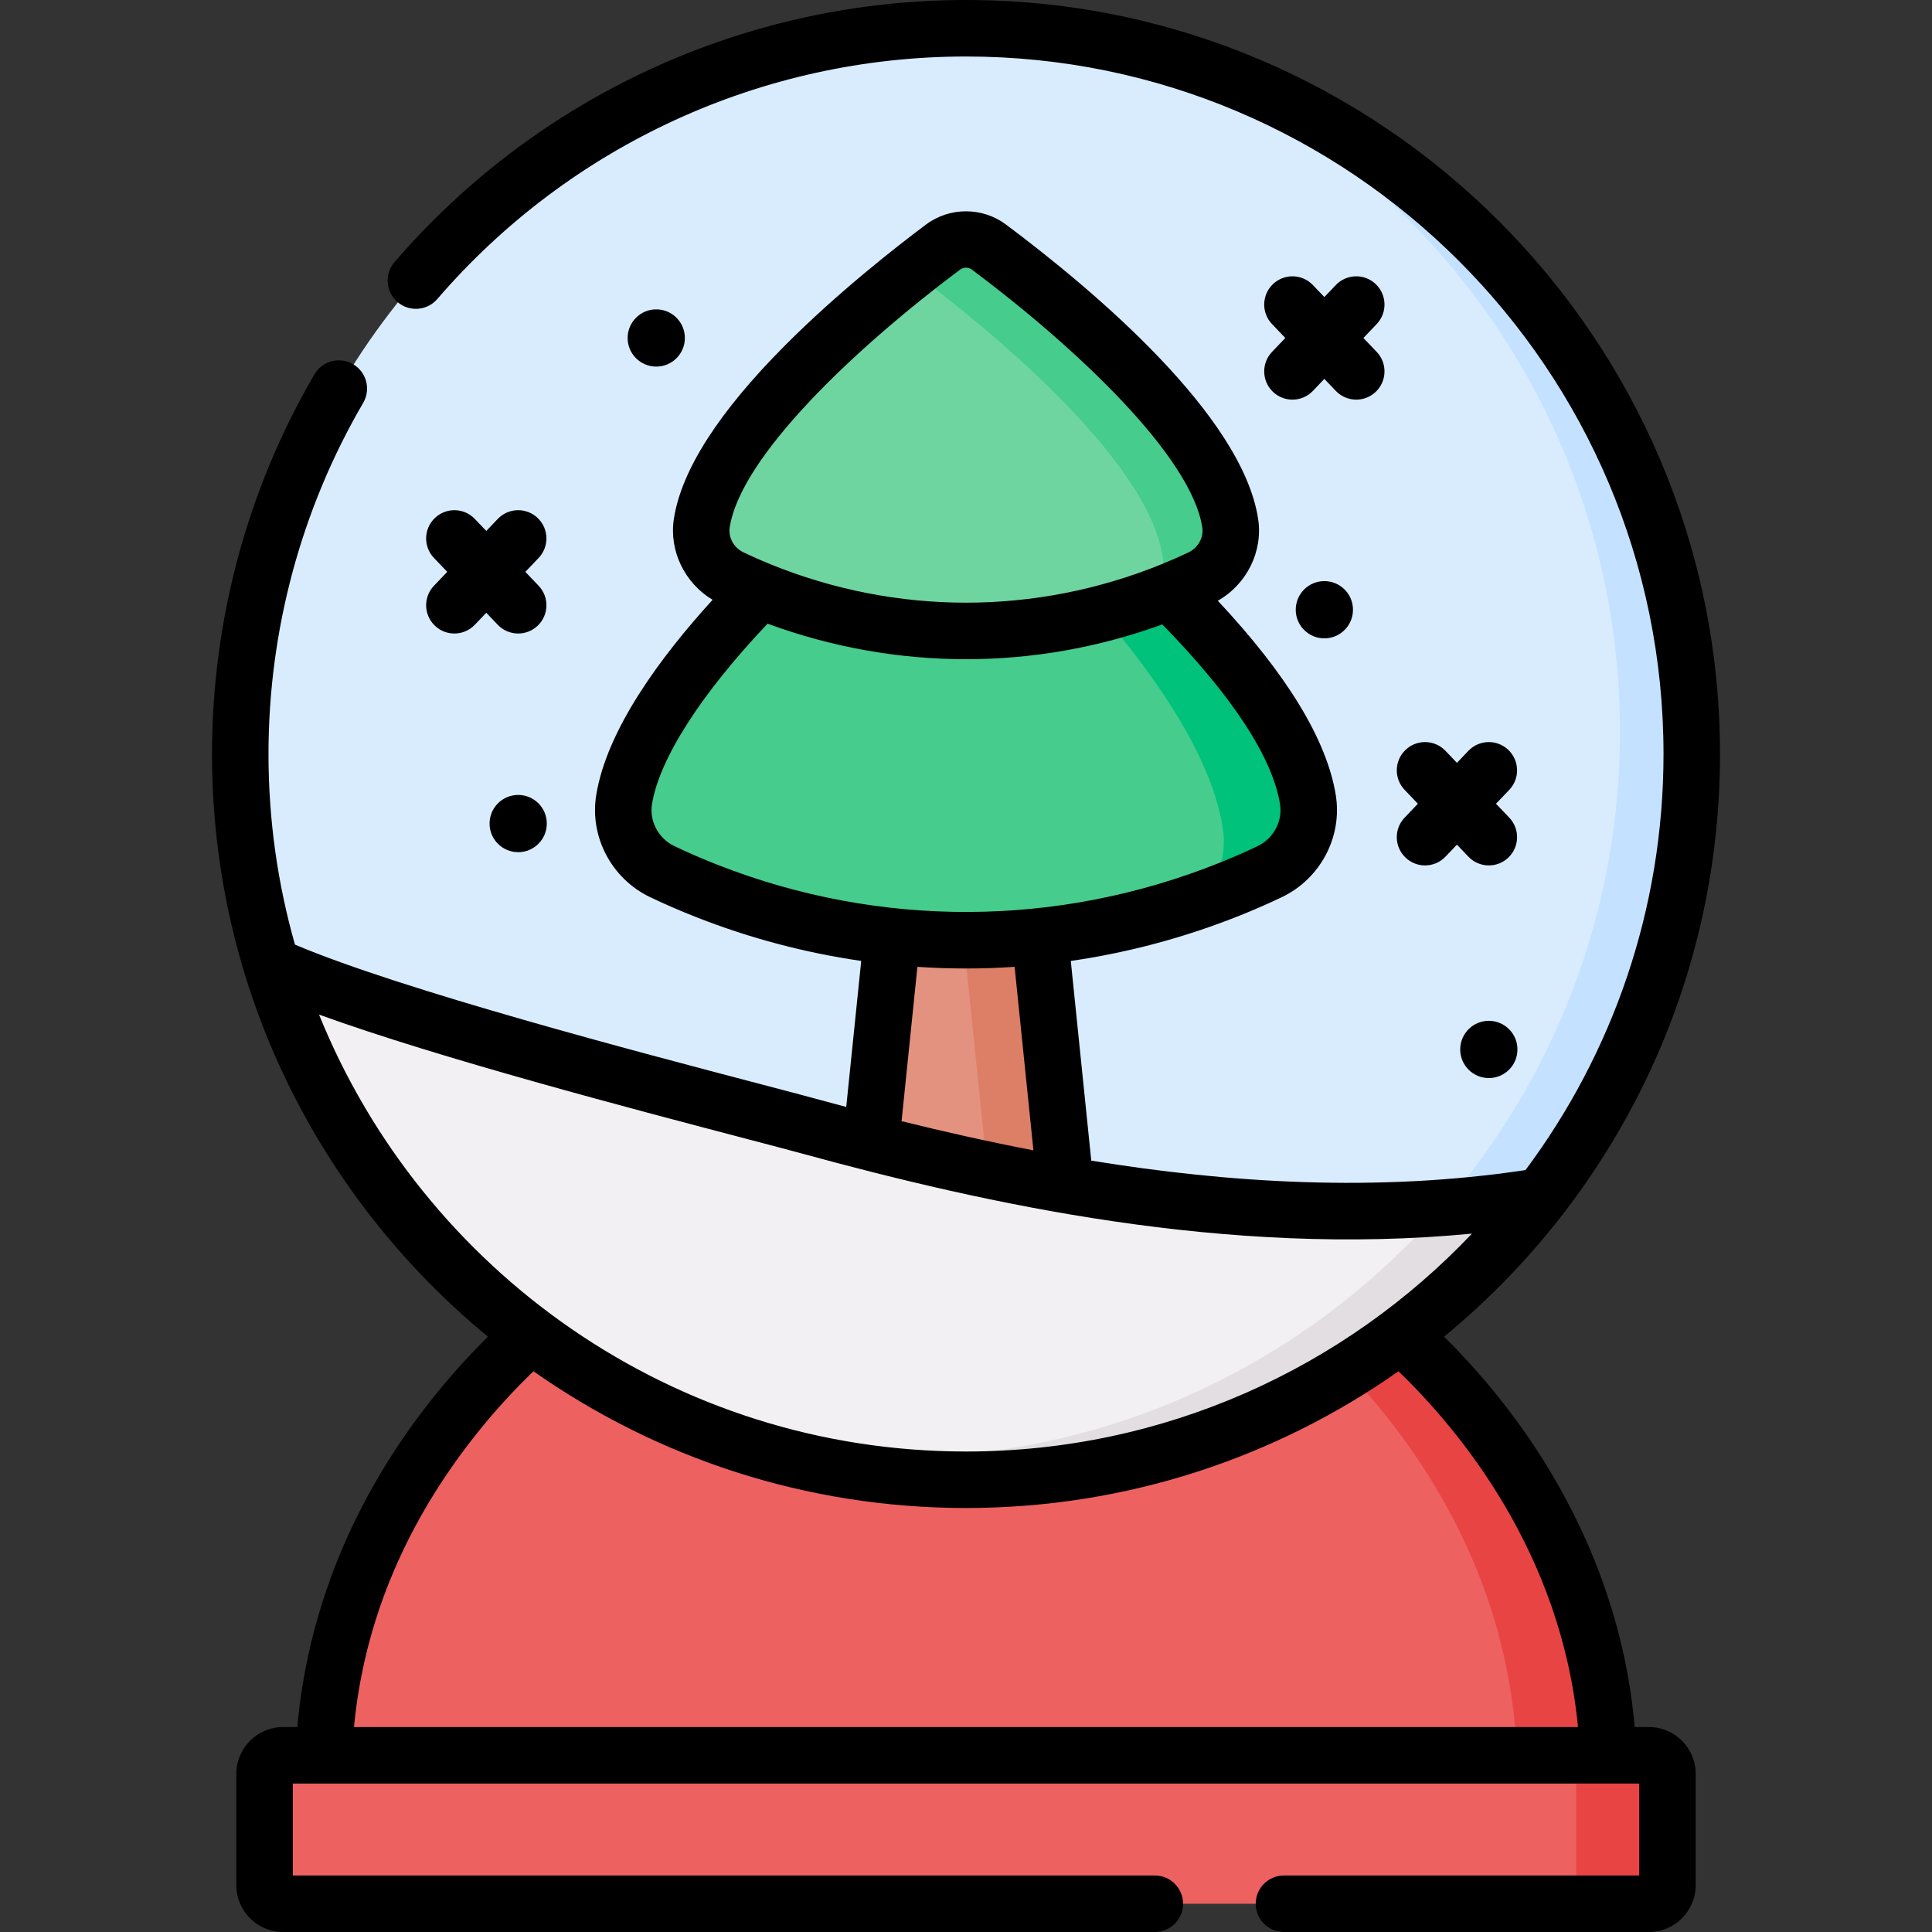<svg id="Capa_1" enable-background="new 0 0 512 512" height="512" viewBox="0 0 512 512" width="512" xmlns="http://www.w3.org/2000/svg"><rect x="0" y="0" width="512" height="512" fill="#333333" stroke="none"/><g><g><path d="m436.966 504.514h-361.932c-2.719 0-4.924-2.204-4.924-4.924v-29.491c0-2.719 2.204-4.924 4.924-4.924h361.932c2.719 0 4.924 2.204 4.924 4.924v29.491c0 2.719-2.205 4.924-4.924 4.924z" fill="#ee6161"/></g><g><path d="m362.579 346.68h-106.579-106.579s-60.637 42.618-63.613 118.496h170.192 170.192c-2.975-75.878-63.613-118.496-63.613-118.496z" fill="#ee6161"/></g><g><path d="m441.89 470.096v29.496c0 2.715-2.206 4.921-4.921 4.921h-24.196c2.715 0 4.921-2.206 4.921-4.921v-29.496c0-2.715-2.206-4.921-4.921-4.921h24.196c2.715 0 4.921 2.206 4.921 4.921z" fill="#e94444"/></g><g><path d="m426.189 465.175h-24.186c-2.985-75.881-63.614-118.493-63.614-118.493h24.186c0-.001 60.64 42.611 63.614 118.493z" fill="#e94444"/></g><g><circle cx="256" cy="199.819" fill="#d8ecfe" r="192.333"/></g><g><path d="m274.605 238.656h-37.21l-7.876 76.817c-.446 3.091 1.952 5.858 5.074 5.858h42.814c3.123 0 5.52-2.768 5.074-5.858z" fill="#e49280"/></g><g><path d="m277.409 321.329h-20.307c3.125 0 5.522-2.761 5.077-5.856l-7.878-76.819h20.307l7.868 76.819c.455 3.095-1.942 5.856-5.067 5.856z" fill="#dd7f66"/></g><g><path d="m448.331 199.822c0 106.218-86.113 192.33-192.33 192.33-23.331 0-45.691-4.156-66.382-11.762 15.149 3.843 31.007 5.876 47.349 5.876 106.228 0 192.341-86.113 192.341-192.33 0-82.907-52.457-153.557-125.989-180.579 83.341 21.075 145.011 96.569 145.011 186.465z" fill="#c4e2ff"/></g><g><path d="m408.515 317.012c-35.163 45.691-90.401 75.14-152.515 75.14-86.76 0-160.11-57.452-184.068-136.385 32.309 14.761 121.054 36.832 142.402 42.667 63.561 17.395 129.63 29.025 194.181 18.578z" fill="#f3f0f3"/></g><g><path d="m408.515 317.012c-3.656 4.735-7.308 9.079-11.367 13.457-11.391 12.287-24.128 22.83-38.238 31.86-3.868 2.475-7.674 4.641-11.711 6.867-11.017 6.074-22.798 10.844-34.809 14.553-6.394 1.974-12.936 3.644-19.498 4.864-8.925 1.661-18.302 2.864-27.437 3.307-18.681.907-37.215-.856-55.348-5.277-4.22-1.029-8.475-1.798-12.44-3.491-.071-.03-.142-.05-.212-.071-.657-.212-1.315-.425-1.972-.647-1.102-.364-2.205-.738-3.297-1.123-.607-.212-1.214-.425-1.81-.647-.253-.091-.496-.172-.738-.273 15.139 3.843 30.997 5.876 47.329 5.876 57.958 0 109.939-25.637 145.193-66.19 8.809-.638 17.598-1.649 26.355-3.065z" fill="#e2dee2"/></g><g><path d="m210.667 147.559c-20.649 19.256-42.06 44.596-45.272 64.333-1.282 7.879 2.905 15.658 10.108 19.1 3.2 1.53 7.219 3.319 11.968 5.181 44.549 17.46 94.184 17.231 138.584-.606 4.091-1.643 7.593-3.214 10.446-4.577 7.196-3.44 11.38-11.196 10.108-19.069-3.292-20.377-24.996-44.755-46.334-64.362z" fill="#46cc8d"/></g><g><path d="m336.5 230.989c-2.852 1.365-6.351 2.933-10.447 4.581-2.72 1.092-5.451 2.114-8.212 3.084 4.773-4.531 7.281-11.62 6.26-18.8-3.257-22.866-24.605-50.201-45.762-72.298h21.935c21.339 19.609 43.041 43.992 46.328 64.37 1.275 7.868-2.901 15.625-10.102 19.063z" fill="#00c27a"/></g><g><path d="m326.02 138.641c-4.011-26.153-47.625-60.962-63.923-73.155-3.617-2.706-8.577-2.706-12.194 0-16.298 12.192-59.912 47.001-63.923 73.155-.922 6.014 2.356 11.887 7.846 14.511 2.067.988 4.577 2.117 7.489 3.301 35.034 14.245 74.336 14.245 109.371 0 2.912-1.184 5.421-2.313 7.489-3.301 5.489-2.624 8.767-8.497 7.845-14.511z" fill="#6ed5a1"/></g><g><path d="m318.175 153.149c-2.073.991-4.581 2.124-7.494 3.307-1.901.779-3.823 1.507-5.754 2.195 2.559-3.024 3.823-7.039 3.196-11.114-4.106-26.759-48.715-62.357-65.381-74.837-.384-.293-.789-.546-1.203-.768 3.206-2.538 6.058-4.723 8.363-6.442 3.62-2.71 8.576-2.71 12.196 0 16.292 12.186 59.91 46.995 63.925 73.148.92 6.016-2.356 11.891-7.848 14.511z" fill="#46cc8d"/></g><g><path d="m115.248 165.817c1.449 1.384 3.31 2.072 5.168 2.072 1.974 0 3.945-.776 5.416-2.317l3.039-3.183 3.038 3.183c1.471 1.541 3.442 2.317 5.416 2.317 1.858 0 3.719-.688 5.168-2.072 2.99-2.855 3.101-7.594.246-10.584l-3.519-3.686 3.519-3.686c2.855-2.99 2.745-7.729-.246-10.584-2.989-2.854-7.728-2.746-10.584.246l-3.038 3.183-3.039-3.183c-2.856-2.993-7.594-3.101-10.584-.246-2.991 2.855-3.101 7.594-.246 10.584l3.519 3.686-3.519 3.686c-2.855 2.991-2.745 7.729.246 10.584z"/><path d="m372.48 227.272c1.45 1.384 3.311 2.072 5.168 2.072 1.974 0 3.946-.776 5.416-2.317l3.038-3.183 3.039 3.183c1.471 1.541 3.442 2.317 5.416 2.317 1.858 0 3.719-.688 5.168-2.072 2.991-2.854 3.101-7.594.246-10.584l-3.519-3.687 3.519-3.687c2.855-2.99 2.745-7.73-.246-10.584-2.991-2.855-7.731-2.746-10.584.246l-3.039 3.183-3.038-3.183c-2.856-2.992-7.595-3.102-10.584-.246-2.991 2.854-3.101 7.594-.246 10.584l3.519 3.687-3.519 3.687c-2.855 2.991-2.745 7.73.246 10.584z"/><path d="m337.346 103.839c1.45 1.383 3.31 2.07 5.168 2.07 1.974 0 3.946-.777 5.417-2.317l3.037-3.182 3.037 3.182c1.471 1.541 3.443 2.317 5.417 2.317 1.858 0 3.718-.687 5.168-2.07 2.991-2.855 3.101-7.594.247-10.585l-3.519-3.687 3.519-3.687c2.854-2.991 2.744-7.73-.247-10.585-2.991-2.852-7.73-2.743-10.585.247l-3.037 3.182-3.037-3.182c-2.856-2.992-7.594-3.1-10.585-.247-2.99 2.855-3.101 7.594-.247 10.585l3.519 3.687-3.519 3.687c-2.853 2.991-2.743 7.729.247 10.585z"/><path d="m343.384 161.585c0 4.189 3.396 7.585 7.585 7.585s7.585-3.396 7.585-7.585-3.396-7.585-7.585-7.585-7.585 3.396-7.585 7.585z"/><path d="m394.555 270.528c-4.189 0-7.585 3.396-7.585 7.585s3.396 7.585 7.585 7.585 7.585-3.396 7.585-7.585-3.396-7.585-7.585-7.585z"/><path d="m137.323 210.667c-4.189 0-7.585 3.396-7.585 7.585s3.396 7.585 7.585 7.585 7.585-3.396 7.585-7.585-3.396-7.585-7.585-7.585z"/><path d="m181.498 89.567c0-4.189-3.396-7.585-7.585-7.585s-7.585 3.396-7.585 7.585 3.396 7.585 7.585 7.585 7.585-3.396 7.585-7.585z"/><path d="m436.966 457.689h-3.752c-3.279-37.661-20.056-66.687-34.016-84.787-5.787-7.505-11.518-13.742-16.511-18.673 44.621-36.677 73.131-92.275 73.131-154.409 0-110.181-89.638-199.82-199.818-199.82-58.221 0-113.425 25.322-151.456 69.473-2.698 3.132-2.346 7.86.787 10.558 3.131 2.697 7.859 2.349 10.558-.787 35.184-40.846 86.252-64.271 140.111-64.271 101.924 0 184.846 82.922 184.846 184.847 0 41.289-13.61 79.457-36.576 110.26-39.358 5.928-78.771 3.417-115.074-2.504l-5.425-52.916c15.303-2.213 30.428-6.261 45.074-12.145 3.767-1.514 7.43-3.118 10.881-4.77 10.187-4.867 16.056-15.977 14.272-27.017-2.355-14.579-12.855-31.858-31.264-51.526 7.654-4.346 12.011-13.05 10.684-21.694-4.222-27.531-43.688-60.696-66.838-78.015-6.229-4.659-14.933-4.66-21.164.001-8.004 5.988-23.505 18.114-37.388 32.053-17.569 17.639-27.477 33.103-29.449 45.96-1.303 8.485 2.871 17.027 10.261 21.449-13.786 15.13-28.012 34.378-30.836 51.735-1.8 11.056 4.069 22.182 14.267 27.056 3.937 1.882 8.132 3.698 12.465 5.396 14.156 5.549 28.741 9.381 43.491 11.513l-3.968 38.7c-2.687-.714-5.346-1.429-7.954-2.142-3.49-.954-8.655-2.309-15.196-4.025-31.118-8.164-94.614-24.825-122.943-36.857-4.568-16.061-7.015-33.006-7.015-50.512 0-32.762 8.68-64.945 25.102-93.067 2.085-3.571.88-8.155-2.689-10.24-3.572-2.085-8.155-.881-10.24 2.689-17.759 30.412-27.145 65.205-27.145 100.618 0 62.135 28.511 117.734 73.133 154.411-4.995 4.932-10.722 11.163-16.513 18.672-24.18 31.353-32.03 62.338-34.012 84.787h-3.756c-6.843 0-12.41 5.567-12.41 12.41v29.491c0 6.843 5.567 12.41 12.41 12.41h231.005c4.135 0 7.486-3.351 7.486-7.486s-3.352-7.486-7.486-7.486h-228.44v-24.366h356.807v24.366h-94.14c-4.135 0-7.486 3.351-7.486 7.486s3.351 7.486 7.486 7.486h96.702c6.843 0 12.41-5.567 12.41-12.41v-29.491c.001-6.844-5.566-12.411-12.409-12.411zm-243.586-317.913c2.894-18.867 33.411-47.649 61.007-68.294.482-.361 1.048-.542 1.613-.542s1.131.181 1.612.542c27.596 20.645 58.114 49.427 61.008 68.294v.001c.409 2.668-1.101 5.391-3.675 6.621-2.243 1.073-4.625 2.122-7.08 3.12-33.447 13.598-70.285 13.599-103.731-.001-2.454-.997-4.836-2.046-7.08-3.119-2.572-1.231-4.083-3.953-3.674-6.622zm-3.178 89.426c-4-1.566-7.859-3.237-11.472-4.964-4.238-2.026-6.684-6.608-5.946-11.143 1.968-12.092 13.144-29.374 30.628-47.816 17.055 6.272 34.818 9.418 52.588 9.417 17.573-.001 35.149-3.08 52.034-9.215 18.471 18.913 29.177 35.212 31.183 47.634.731 4.525-1.714 9.098-5.947 11.12-3.167 1.515-6.534 2.99-10.006 4.385-42.846 17.214-90.101 17.422-133.062.582zm83.665 75.65c-12.11-2.327-23.796-4.97-34.941-7.731l4.194-40.897c4.287.285 8.58.435 12.874.435 4.298 0 8.595-.152 12.887-.438zm-189.32-35.976c31.955 11.593 83.109 25.013 112.765 32.795 6.499 1.705 11.632 3.052 15.046 3.985 49.242 13.476 112.699 27.533 177.727 21.268-33.708 35.542-81.352 57.742-134.085 57.742-77.522-.001-144.04-47.976-171.453-115.79zm9.262 188.813c2.547-26.819 12.8-52.094 30.539-75.24 6.026-7.863 12.031-14.248 17.028-19.051 32.471 22.822 72.008 36.24 114.624 36.24 42.61 0 82.142-13.415 114.611-36.231 16.197 15.611 43.12 48.035 47.574 94.282z"/></g></g></svg>